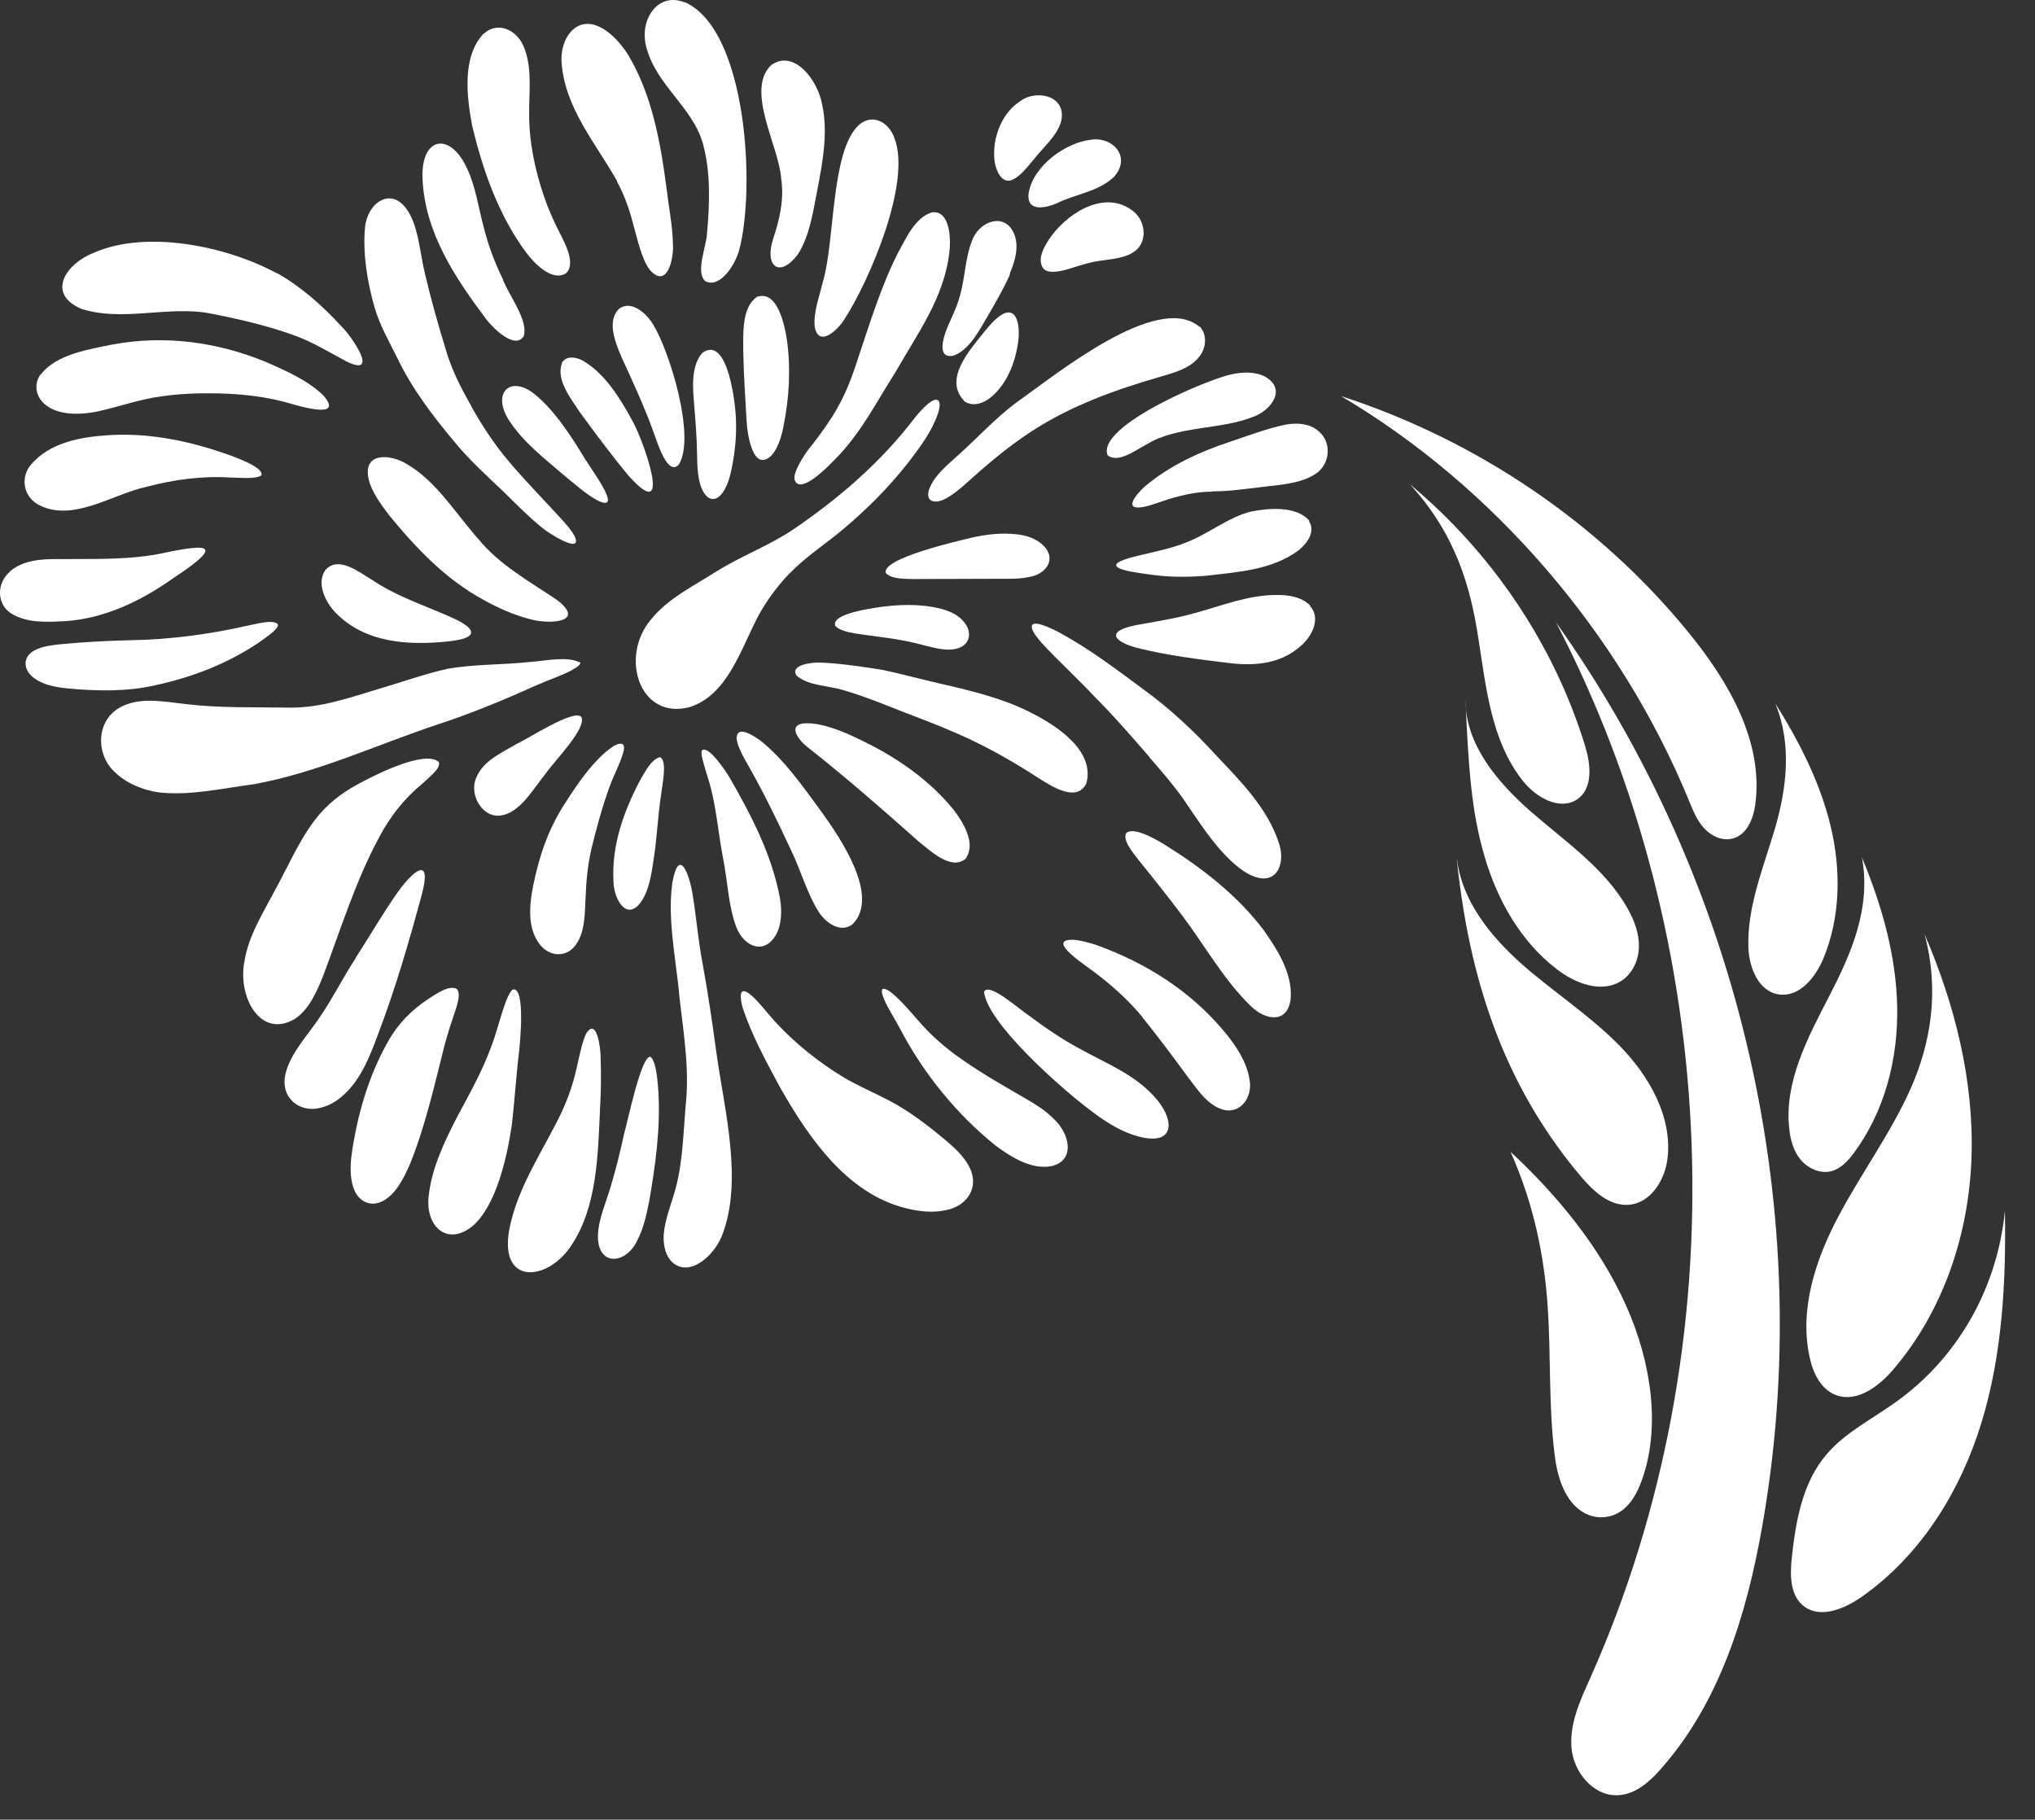 <svg xmlns="http://www.w3.org/2000/svg" fill="none" viewBox="0 0 104 93" height="93" width="104">
<rect x="0" y="0" width="104" height="93" fill="#333333" stroke="none"/>
<path fill="white" d="M29.638 33.835C29.721 33.925 29.529 34.09 29.158 34.286C28.595 34.572 27.95 34.782 27.346 35.053C25.712 35.79 24.078 36.466 22.375 37.023C19.259 38.06 16.224 39.489 12.998 40.076C11.378 40.286 9.744 40.677 8.11 40.497C7.273 40.376 6.435 40.03 5.817 39.414C4.884 38.496 4.939 36.872 6.065 36.196C7.094 35.579 8.357 35.865 9.497 35.985C11.254 36.196 13.039 36.136 14.81 36.166C16.375 36.181 17.831 35.669 19.327 35.218C20.508 34.872 21.675 34.451 22.87 34.181C24.256 33.94 25.657 33.985 27.044 33.835C27.785 33.79 28.993 33.519 29.611 33.85L29.638 33.835Z"></path>
<path fill="white" d="M36.695 29.158C37.931 28.391 39.29 27.895 40.526 27.068C42.695 25.594 44.768 23.849 46.457 21.729C46.842 21.218 47.267 20.721 47.583 20.526C48.036 20.24 48.118 20.631 47.926 21.157C47.638 22.015 47.048 22.812 46.512 23.518C45.455 24.887 44.274 26.06 43.011 27.113C42.215 27.774 41.35 28.346 40.595 29.068C39.894 29.729 39.304 30.511 38.81 31.369C37.862 33.128 37.231 35.489 35.254 36.136C32.7 36.827 31.643 33.594 33.263 31.669C34.169 30.541 35.515 29.925 36.682 29.158H36.709H36.695Z"></path>
<path fill="white" d="M22.43 38.963C22.539 39.278 21.867 39.775 21.592 40.045C20.686 40.782 19.945 41.715 19.382 42.782C18.187 44.993 17.432 47.429 16.553 49.775C16.21 50.647 15.798 51.61 15.043 52.091C13.272 53.099 12.146 50.903 12.489 49.159C12.695 47.82 13.437 46.677 14.041 45.519C14.713 44.301 15.263 42.993 16.114 41.88C16.691 41.128 17.418 40.557 18.215 40.121C19.025 39.669 21.716 38.286 22.43 38.948V38.963Z"></path>
<path fill="white" d="M49.56 59.685C50.068 60.738 49.368 61.64 48.393 61.836C47.721 62.001 46.965 61.926 46.279 61.746C43.327 61.009 41.364 58.227 39.853 55.55C39.153 54.257 38.412 52.888 37.959 51.52C37.822 51.023 37.725 50.347 38.33 50.813C38.741 51.144 39.208 51.775 39.606 52.211C40.677 53.369 41.858 54.302 43.149 55.084C43.876 55.505 44.645 55.836 45.4 56.227C46.471 56.783 47.446 57.535 48.393 58.332C48.833 58.708 49.3 59.144 49.56 59.685Z"></path>
<path fill="white" d="M14.179 13.969C15.373 14.646 16.485 15.623 17.46 16.691C17.954 17.157 19.451 19.338 17.694 18.466C16.842 18.014 15.991 17.488 15.085 17.157C13.685 16.646 12.243 16.315 10.788 16.029C8.632 15.593 6.257 16.48 4.129 15.774C2.33 14.977 3.415 13.443 4.801 12.916C7.506 11.728 11.598 12.586 14.151 13.969H14.179Z"></path>
<path fill="white" d="M24.077 20.752C24.627 21.744 25.272 22.721 26.013 23.594C26.864 24.601 27.784 25.534 28.663 26.496C28.91 26.767 29.199 27.083 29.363 27.398C29.83 28.406 27.949 27.203 27.675 26.947C26.988 26.391 26.329 25.714 25.684 25.082C24.846 24.285 24.009 23.534 23.254 22.616C22.155 21.308 21.071 19.894 20.329 18.345C19.904 17.488 19.423 16.661 19.148 15.729C18.778 14.45 18.531 12.977 18.654 11.623C18.778 10.345 19.986 9.548 20.782 10.691C21.386 11.518 21.455 12.916 21.716 13.984C22.018 15.262 22.375 16.541 22.759 17.789C23.061 18.857 23.542 19.804 24.077 20.736V20.767V20.752Z"></path>
<path fill="white" d="M36.874 63.204C36.531 64.031 35.611 64.949 34.801 64.753C34.142 64.588 33.867 63.851 33.922 63.069C33.99 62.287 34.32 61.505 34.526 60.753C34.924 59.279 34.924 57.67 35.075 56.136C35.226 54.151 34.828 52.196 34.65 50.226C34.457 48.572 34.128 46.783 34.361 45.113C34.718 43.143 35.281 44.828 35.418 45.85C35.597 46.978 35.693 48.151 35.913 49.279C36.187 50.783 36.407 52.287 36.613 53.806C37.011 56.693 38 60.377 36.888 63.174V63.204H36.874Z"></path>
<path fill="white" d="M58.744 38.692C57.92 37.745 57.055 36.737 56.149 35.82C55.422 35.053 54.666 34.316 53.911 33.564C53.417 33.068 52.909 32.541 52.772 32.21C52.483 31.474 53.788 32.15 54.09 32.301C55.628 33.128 57.014 34.18 58.415 35.218C59.774 36.196 61.037 37.384 62.177 38.632C63.385 39.91 64.758 41.279 65.348 43.053C65.691 44.001 65.348 45.113 64.291 44.858C63.783 44.737 63.344 44.392 62.946 44.031C61.957 43.113 61.229 41.925 60.447 40.797C59.911 40.045 59.335 39.384 58.744 38.707H58.73L58.744 38.692Z"></path>
<path fill="white" d="M35.02 0.119C38.178 1.562 38.618 9.623 37.78 12.766C37.574 13.548 36.792 14.751 36.05 14.375C35.529 13.924 36.091 12.646 36.133 11.924C36.27 10.42 36.325 8.811 35.927 7.352C35.405 5.487 33.551 4.36 33.043 2.45C32.632 1.066 33.593 -0.438 34.979 0.119H35.007H35.02Z"></path>
<path fill="white" d="M2.083 19.142C2.866 18.105 4.568 17.849 5.749 17.608C8.399 17.112 11.117 17.473 13.616 18.511C14.632 18.962 15.716 19.428 16.526 20.21C17.694 21.563 14.961 20.646 14.481 20.526C13.08 20.165 11.584 20.075 10.115 20.105C9.497 20.12 8.879 20.165 8.261 20.255C7.122 20.405 6.065 20.796 4.952 21.037C4.101 21.202 2.975 21.247 2.289 20.661C1.822 20.255 1.726 19.638 2.055 19.157L2.083 19.142Z"></path>
<path fill="white" d="M31.533 9.247C30.476 7.367 28.897 5.563 28.705 3.262C28.582 2.014 29.405 0.841 30.559 1.337C31.163 1.593 31.684 2.164 32.069 2.751C33.305 4.781 33.744 7.202 34.06 9.593C34.169 10.54 34.362 11.473 34.389 12.405C34.458 13.262 34.073 14.811 33.195 13.774C32.783 13.232 32.563 12.165 32.343 11.398C32.151 10.646 31.89 9.939 31.533 9.277V9.247Z"></path>
<path fill="white" d="M61.298 16.676C61.724 17.097 61.642 17.834 61.257 18.27C60.804 18.827 60.035 19.037 59.376 19.233C57.07 19.894 54.777 20.706 52.717 22.045C51.468 22.857 50.315 23.849 49.203 24.857C48.777 25.218 48.035 25.819 47.582 25.579C47.377 25.459 47.418 25.128 47.514 24.932C47.802 24.24 48.447 23.744 48.969 23.263C49.971 22.361 50.891 21.353 51.962 20.556C53.898 19.203 59.129 14.902 61.285 16.691H61.298V16.676Z"></path>
<path fill="white" d="M24.736 1.713C25.477 1.051 26.493 1.562 26.809 2.495C27.207 3.548 27.029 4.751 27.043 5.863C27.043 7.292 27.345 8.691 27.798 10.029C28.017 10.676 28.292 11.292 28.594 11.879C28.882 12.45 29.445 13.488 28.924 13.969C28.223 14.405 27.317 13.488 26.864 12.871C25.491 11.007 24.681 8.736 24.132 6.435C23.844 4.916 23.61 2.871 24.722 1.713H24.736Z"></path>
<path fill="white" d="M40.731 34.557C40.291 33.97 41.554 33.835 41.966 33.865C43.01 33.91 44.081 34.075 45.124 34.241C46.099 34.451 47.046 34.707 48.021 34.933C49.6 35.294 51.261 35.684 52.744 36.452C53.952 37.068 55.984 38.346 55.517 40.046C55.023 41.023 53.76 40.196 53.087 39.775C52.003 39.068 50.891 38.422 49.737 37.865C48.639 37.339 47.486 36.888 46.332 36.452C45.289 36.045 44.245 35.609 43.175 35.294C42.392 35.038 41.362 35.068 40.744 34.557H40.731Z"></path>
<path fill="white" d="M18.201 48.918C18.929 47.79 19.602 46.617 20.371 45.535C21.249 44.346 22.046 43.85 21.565 45.685C20.92 48.091 20.206 50.527 19.327 52.843C18.915 53.956 18.462 55.129 17.597 55.926C17.24 56.272 16.815 56.513 16.375 56.618C15.291 56.904 14.275 56.076 14.604 54.828C14.865 53.806 15.744 52.888 16.334 52.001C17.007 51.023 17.529 49.956 18.174 48.978V48.948L18.201 48.918Z"></path>
<path fill="white" d="M42.791 20.857C43.231 20.09 43.56 19.233 43.835 18.36C44.453 16.526 45.016 14.661 45.88 12.947C46.334 12.119 46.759 11.142 47.61 10.856C48.517 10.721 48.613 12.089 48.517 12.901C48.256 15.217 46.855 17.097 45.771 19.007C44.755 20.601 43.945 22.24 42.585 23.564C42.256 23.909 40.855 25.323 40.608 24.511C40.512 24.165 41.089 23.218 41.514 22.721C41.968 22.135 42.407 21.533 42.778 20.887V20.857H42.791Z"></path>
<path fill="white" d="M28.745 56.738C29.047 56.091 29.28 55.4 29.445 54.693C29.596 54.046 29.775 53.099 29.994 52.768C30.502 52.046 30.695 53.565 30.695 54.016C30.722 54.888 30.722 55.745 30.667 56.618C30.557 58.994 30.53 61.686 29.184 63.671C28.017 65.46 25.505 65.746 26.026 62.844C26.452 60.618 27.811 58.738 28.745 56.753V56.723V56.738Z"></path>
<path fill="white" d="M23.363 50.557C23.597 50.888 23.267 51.61 23.144 52.031C22.993 52.467 22.855 52.918 22.732 53.369C22.21 55.43 21.743 57.535 20.961 59.475C20.645 60.197 20.247 61.009 19.588 61.37C18.942 61.731 18.27 61.4 18.05 60.663C17.885 60.167 17.899 59.565 17.968 59.024C18.256 56.994 18.833 54.993 19.821 53.249C20.329 52.332 21.029 51.625 21.867 51.069C22.279 50.813 22.965 50.302 23.363 50.557Z"></path>
<path fill="white" d="M24.092 62.708C22.829 63.686 21.73 62.663 21.909 61.129C22.06 59.701 22.705 58.377 23.323 57.159C23.954 55.971 24.627 54.798 25.094 53.52C25.382 52.783 25.575 51.926 25.849 51.204C25.973 50.873 26.096 50.648 26.206 50.572C26.865 50.407 26.577 53.324 26.522 53.806C26.371 55.039 26.302 56.287 26.151 57.535C25.904 59.189 25.355 61.641 24.119 62.693H24.105L24.092 62.708Z"></path>
<path fill="white" d="M13.367 24.285C13.107 24.511 12.2 24.405 11.761 24.405C10.333 24.315 8.892 24.511 7.519 24.872C5.734 25.248 3.633 26.782 1.876 25.744C1.203 25.308 1.052 24.436 1.546 23.789C2.521 22.601 4.155 22.33 5.555 22.24C7.766 22.105 9.908 22.586 11.981 23.353C12.31 23.488 13.45 23.909 13.367 24.285Z"></path>
<path fill="white" d="M23.94 30.195C22.416 29.218 21.043 27.759 19.862 26.3C19.45 25.759 18.984 25.113 18.846 24.511C18.503 23.052 20.013 23.218 20.81 23.729C22.32 24.616 23.267 26.225 24.434 27.534C25.533 28.887 27.112 29.744 28.485 30.677C29.995 31.85 27.977 31.925 27.015 31.624C25.931 31.338 24.915 30.812 23.954 30.21H23.926L23.94 30.195Z"></path>
<path fill="white" d="M57.523 42.632C57.825 42.136 59.225 42.978 59.623 43.234C61.45 44.377 63.234 45.76 64.58 47.535C65.266 48.512 66.022 49.685 65.967 50.948C65.871 52.332 64.704 52.181 63.935 51.43C62.548 50.091 61.587 48.347 60.434 46.813C59.72 45.865 58.992 44.948 58.237 44.016C57.962 43.655 57.441 43.068 57.523 42.662V42.632Z"></path>
<path fill="white" d="M43.889 6.39C44.548 5.803 45.399 6.194 45.702 7.036C46.608 9.307 44.425 14.345 43.175 16.285C42.846 16.841 41.843 17.804 41.638 16.706C41.555 15.984 41.885 15.127 42.049 14.42C42.681 12.33 42.448 7.758 43.876 6.405H43.889V6.39Z"></path>
<path fill="white" d="M58.388 51.986C57.729 51.189 56.947 50.467 56.123 49.835C55.656 49.444 53.308 47.986 54.873 48.031C55.23 48.061 55.67 48.181 56.04 48.301C58.539 49.204 60.873 50.648 62.644 52.813C63.18 53.475 63.702 54.257 63.852 55.129C64.058 56.136 63.317 57.024 62.397 56.678C61.683 56.422 61.203 55.7 60.681 55.009C59.94 54.001 59.171 52.963 58.388 52.001H58.374L58.388 51.986Z"></path>
<path fill="white" d="M14.191 31.895C14.246 31.985 14.15 32.12 13.931 32.316C13.738 32.481 13.436 32.692 13.203 32.857C11.555 33.955 9.798 34.617 7.931 35.023C6.503 35.354 4.951 35.324 3.496 35.188C2.892 35.128 2.233 35.023 1.752 34.662C1.162 34.241 1.135 33.549 1.807 33.218C2.151 33.038 2.631 32.977 3.029 32.932C4.251 32.812 5.418 32.752 6.626 32.722C8.645 32.692 10.704 32.421 12.681 31.97C13.107 31.895 13.889 31.654 14.178 31.88L14.191 31.895Z"></path>
<path fill="white" d="M0.503 29.203C1.437 28.421 2.741 28.601 3.867 28.571C5.226 28.571 6.613 28.571 7.945 28.346C10.252 27.865 11.885 27.564 8.81 29.579C7.176 30.737 5.323 31.609 3.359 31.744C2.439 31.79 1.396 31.865 0.572 31.353C-0.169 30.887 -0.183 29.82 0.49 29.233H0.503V29.203Z"></path>
<path fill="white" d="M66.941 30.962C67.545 31.609 67.023 32.571 66.447 33.038C65.458 33.91 64.181 34.045 62.877 33.895C61.284 33.699 59.664 33.504 58.113 33.113C56.932 32.797 56.479 32.271 58.03 31.955C58.909 31.789 59.829 31.654 60.708 31.428C62.026 31.098 63.289 30.571 64.648 30.436C65.403 30.376 66.364 30.361 66.941 30.932H66.954L66.941 30.962Z"></path>
<path fill="white" d="M45.07 50.572C45.372 50.302 46.553 51.745 46.841 52.061C47.528 52.873 48.31 53.565 49.148 54.136C50.232 54.904 51.441 55.58 52.525 56.212C52.992 56.483 53.459 56.783 53.857 57.189C54.667 57.926 54.997 59.355 53.678 59.611C52.69 59.761 51.702 59.159 50.891 58.558C48.887 56.949 47.184 54.858 45.962 52.512C45.702 52.016 45.386 51.55 45.18 51.069C45.084 50.843 45.043 50.663 45.084 50.587L45.07 50.572Z"></path>
<path fill="white" d="M39.4 3.337C40.581 2.48 41.789 4.104 42.008 5.307C42.338 6.766 42.036 8.315 41.761 9.758C41.542 10.856 41.377 12.089 40.759 13.022C39.839 14.225 39.057 13.623 39.51 12.21C39.839 11.232 40.086 10.179 39.922 9.127C39.825 7.518 38.096 4.645 39.386 3.352H39.4V3.337Z"></path>
<path fill="white" d="M25.725 14.345C26.041 15.142 27.002 16.375 26.769 17.172C26.343 17.894 25.217 16.796 24.86 16.33C23.295 14.24 21.703 11.909 21.593 9.112C21.51 6.991 22.993 6.721 23.858 8.586C24.297 9.488 24.435 10.54 24.696 11.518C24.943 12.526 25.286 13.428 25.712 14.3V14.33L25.725 14.345Z"></path>
<path fill="white" d="M37.656 37.655C37.711 37.083 38.494 37.594 38.823 37.82C40.1 38.828 41.075 40.256 42.036 41.565C42.928 42.813 44.988 45.805 43.574 47.234C42.983 47.7 42.215 47.204 41.83 46.587C41.226 45.625 40.924 44.467 40.416 43.429C39.771 42.046 39.112 40.677 38.37 39.354C38.109 38.873 37.67 38.211 37.643 37.685L37.656 37.655Z"></path>
<path fill="white" d="M31.849 38.06C31.917 38.151 31.904 38.331 31.807 38.602C31.643 39.113 31.354 39.654 31.162 40.181C30.778 41.233 30.476 42.346 30.215 43.429C30.036 44.226 29.954 45.053 29.926 45.895C29.885 46.647 29.899 47.52 29.515 48.151C29.048 48.993 28.032 48.948 27.524 48.181C26.947 47.369 27.057 46.211 27.249 45.264C27.551 43.745 28.032 42.376 28.828 41.128C29.418 40.211 30.078 39.203 30.915 38.467C31.176 38.256 31.588 37.895 31.835 38.045L31.849 38.06Z"></path>
<path fill="white" d="M49.394 43.85C48.667 44.542 47.582 43.519 46.95 43.008C45.083 41.354 43.216 39.715 41.266 38.181C40.745 37.775 40.209 36.978 41.225 36.963C41.912 36.963 42.667 37.233 43.312 37.504C45.371 38.421 47.266 39.594 48.735 41.384C49.216 42.016 49.875 43.083 49.38 43.835L49.394 43.85Z"></path>
<path fill="white" d="M50.288 50.693C50.521 50.151 52.196 51.67 52.553 51.881C53.418 52.527 54.31 53.144 55.258 53.64C56.521 54.347 57.908 54.873 58.951 56.001C60.049 57.159 60.118 58.588 58.21 58.091C57.18 57.821 56.274 57.189 55.422 56.512C54.159 55.535 50.452 52.287 50.288 50.678V50.693Z"></path>
<path fill="white" d="M61.944 25.128C61.409 25.128 60.791 25.218 60.187 25.383C59.583 25.518 58.896 25.834 58.429 25.909C57.386 26.105 58.031 25.293 58.498 24.872C59.775 23.789 61.299 23.097 62.837 22.586C63.77 22.27 64.69 21.924 65.637 21.714C66.228 21.593 66.928 21.623 67.395 22.045C68.109 22.646 67.958 23.804 67.175 24.255C66.434 24.721 65.39 24.782 64.511 24.887C63.619 24.992 62.837 25.112 61.971 25.112H61.944V25.128Z"></path>
<path fill="white" d="M66.901 26.646C67.231 27.173 66.819 27.744 66.393 28.105C65.02 29.143 63.249 29.233 61.629 29.428C60.654 29.504 59.679 29.504 58.705 29.353C57.647 29.218 55.876 28.947 58.142 28.406C59.061 28.18 59.995 28.015 60.86 27.624C61.904 27.173 62.81 26.436 63.908 26.15C64.814 25.97 66.242 25.834 66.915 26.616L66.901 26.646Z"></path>
<path fill="white" d="M35.899 38.331C36.242 38.136 37.093 39.414 37.299 39.76C38.411 41.7 39.455 43.7 39.867 45.941C39.963 46.542 39.949 47.234 39.674 47.745C39.084 48.828 38.027 48.407 37.629 47.384C37.217 46.286 37.189 45.038 36.956 43.88C36.722 42.677 36.626 41.444 36.324 40.256C36.201 39.79 36.022 39.294 35.912 38.843C35.844 38.587 35.83 38.406 35.885 38.346L35.899 38.331Z"></path>
<path fill="white" d="M56.603 23.263C56.026 21.759 61.834 19.338 62.959 19.127C63.509 19.007 64.168 18.992 64.648 19.247C65.815 19.909 64.909 21.007 64.03 21.308C62.383 21.97 60.172 21.759 58.635 22.691C58.072 22.977 57.138 23.714 56.603 23.263Z"></path>
<path fill="white" d="M33.236 54.016C33.318 54.046 33.401 54.212 33.469 54.452C33.579 54.858 33.62 55.385 33.648 55.821C33.758 57.67 33.497 59.55 33.181 61.37C33.044 62.077 32.879 62.829 32.536 63.46C31.945 64.633 30.531 64.723 30.558 63.144C30.586 62.287 30.97 61.475 31.204 60.663C31.478 59.761 31.698 58.858 31.904 57.911C32.069 57.37 32.783 53.866 33.249 54.016H33.236Z"></path>
<path fill="white" d="M39.427 23.278C38.466 24.195 38.178 22.135 38.15 21.428C38.082 20.3 38.013 19.187 37.986 18.014C37.986 17.097 37.889 15.714 38.686 15.172C39.729 14.811 40.1 16.586 40.224 17.428C40.416 18.872 40.333 20.33 40.045 21.759C39.949 22.285 39.77 22.887 39.441 23.263H39.427V23.278Z"></path>
<path fill="white" d="M16.622 29.143C17.295 28.361 18.394 29.278 19.066 29.669C20.137 30.391 21.332 30.812 22.499 31.308C22.952 31.504 23.515 31.714 23.899 32.03C24.544 32.617 23.254 32.737 22.897 32.782C20.879 32.993 18.627 32.872 17.117 31.278C16.636 30.767 16.183 29.85 16.595 29.188L16.622 29.143Z"></path>
<path fill="white" d="M34.69 23.744C34.127 24.346 33.619 22.676 33.454 22.24C32.974 20.872 32.342 19.518 31.752 18.225C31.45 17.518 31.01 16.421 31.614 15.804C32.232 15.293 33.042 15.999 33.399 16.616C34.223 17.985 35.555 22.285 34.703 23.729L34.69 23.744Z"></path>
<path fill="white" d="M45.276 29.308C44.974 28.541 49.024 27.639 49.614 27.489C50.397 27.308 51.207 27.218 51.962 27.308C52.443 27.353 52.978 27.534 53.321 27.88C54.049 28.602 53.404 29.369 52.594 29.489C52.264 29.564 51.907 29.579 51.564 29.579C49.93 29.579 48.283 29.594 46.635 29.594C46.209 29.579 45.55 29.594 45.276 29.293V29.308Z"></path>
<path fill="white" d="M35.925 18.014C37.202 17.142 37.614 20.706 37.614 21.563C37.642 22.375 37.546 23.218 37.381 24C37.298 24.39 37.175 24.827 36.955 25.142C36.681 25.564 36.269 25.669 35.967 25.172C35.637 24.631 35.637 23.819 35.623 23.172C35.61 22.315 35.541 21.473 35.472 20.646C35.404 19.789 35.308 18.691 35.898 18.029H35.912L35.925 18.014Z"></path>
<path fill="white" d="M53.294 13.684C52.978 13.187 53.431 12.48 53.733 12.059C54.722 10.736 56.616 9.668 57.989 10.856C58.607 11.428 58.635 12.511 57.852 12.932C57.454 13.172 56.905 13.232 56.369 13.308C55.82 13.368 55.285 13.533 54.763 13.699C54.324 13.849 53.527 14.044 53.307 13.699L53.294 13.684Z"></path>
<path fill="white" d="M29.706 36.632C30.009 37.218 28.32 38.903 27.935 39.474C27.235 40.331 26.549 41.61 25.519 41.685C24.64 41.76 23.981 40.632 24.325 39.775C24.695 38.873 25.574 38.512 26.411 38.016C26.988 37.76 29.295 36.241 29.693 36.632H29.706Z"></path>
<path fill="white" d="M51.619 14.014C51.316 14.706 50.946 15.338 50.561 16.014C50.081 16.811 49.587 17.864 48.722 18.18C47.939 18.33 48.117 17.443 48.447 16.661C48.653 16.18 48.9 15.698 49.037 15.187C49.326 14.24 49.312 13.202 49.683 12.285C49.985 11.428 51.124 10.871 51.701 11.713C52.14 12.375 51.921 13.247 51.605 13.984V14.014H51.619Z"></path>
<path fill="white" d="M28.719 18.541C28.925 18.18 29.391 18.24 29.735 18.405C30.915 19.067 31.698 20.36 32.357 21.578C32.879 22.526 34.444 26.887 32.151 24.345C31.259 23.278 30.435 22.165 29.611 21.037C29.172 20.36 28.403 19.413 28.719 18.556V18.541Z"></path>
<path fill="white" d="M33.703 38.692C34.142 38.797 33.826 40.211 33.785 40.617C33.607 41.775 33.579 42.888 33.387 44.031C33.277 44.782 33.14 45.67 32.645 46.241C31.918 47.023 31.355 45.805 31.355 45.068C31.245 43.233 31.863 41.504 32.687 39.925C32.934 39.504 33.263 38.827 33.703 38.707V38.692Z"></path>
<path fill="white" d="M29.954 23.534C30.146 23.894 31.931 26.255 30.544 25.579C29.94 25.263 29.377 24.736 28.814 24.285C27.826 23.428 26.727 22.601 25.986 21.443C25.121 20.029 26.123 19.157 27.345 20.165C28.389 21.022 29.213 22.33 29.927 23.503V23.534H29.954Z"></path>
<path fill="white" d="M42.682 31.94C42.544 31.474 43.945 31.203 44.261 31.143C45.386 30.932 46.54 30.827 47.666 31.023C48.27 31.128 48.984 31.338 49.354 31.91C49.629 32.316 49.574 32.812 49.148 33.053C48.572 33.353 47.83 33.128 47.212 32.978C46.677 32.827 46.114 32.722 45.551 32.632C45.002 32.556 44.453 32.481 43.904 32.406C43.533 32.346 42.874 32.256 42.668 31.955L42.682 31.94Z"></path>
<path fill="white" d="M56.864 9.097C56.095 9.804 54.9 9.939 54.008 10.39C53.417 10.646 52.456 10.841 52.566 9.879C52.813 8.435 54.502 7.277 55.752 7.142C56.85 6.961 57.88 8.029 56.891 9.082H56.877L56.864 9.097Z"></path>
<path fill="white" d="M51.757 9.187C51.139 9.458 50.823 8.57 50.809 7.999C50.754 6.886 51.276 5.713 52.141 5.172C52.937 4.555 54.544 4.871 54.228 6.209C54.022 6.946 53.308 7.533 52.855 8.119C52.484 8.57 52.113 9.021 51.77 9.172H51.757V9.187Z"></path>
<path fill="white" d="M49.271 20.481C48.214 19.383 49.546 17.909 50.287 16.977C50.575 16.631 50.905 16.225 51.289 16.029C52.072 15.684 52.127 16.902 52.031 17.488C51.88 18.556 51.468 19.578 50.699 20.255C50.315 20.601 49.71 20.827 49.271 20.496H49.257L49.271 20.481Z"></path>
<g clip-path="url(#clip0_1579_6304)">
<mask height="74" width="37" y="19" x="67" maskUnits="userSpaceOnUse" style="mask-type:luminance" id="mask0_1579_6304">
<path fill="white" d="M104 19H67V93H104V19Z"></path>
</mask>
<g mask="url(#mask0_1579_6304)">
<path fill="white" d="M79.487 31.764C89.011 45.118 92.889 62.102 90.046 78.08C89.262 82.504 87.896 86.999 84.882 90.407C84.309 91.058 83.596 91.698 82.712 91.749C81.426 91.83 80.401 90.549 80.311 89.308C80.211 88.067 80.773 86.867 81.286 85.728C88.921 68.581 88.016 48.087 79.497 31.764"></path>
<path fill="white" d="M68.527 20.241C75.499 22.499 81.768 26.76 86.309 32.344C88.368 34.866 90.136 37.937 89.704 41.121C89.604 41.853 89.272 42.677 88.539 42.86C88.006 42.992 87.444 42.728 87.082 42.321C86.72 41.924 86.519 41.416 86.319 40.928C82.772 32.283 76.242 24.797 68.527 20.241Z"></path>
<path fill="white" d="M90.729 35.954C91.964 37.917 93.029 40.012 93.562 42.25C94.094 44.487 94.064 46.898 93.17 49.023C92.768 49.969 91.954 50.976 90.909 50.823C89.865 50.671 89.392 49.45 89.352 48.433C89.282 46.348 90.116 44.355 90.709 42.351C91.291 40.348 91.603 38.09 90.729 35.954Z"></path>
<path fill="white" d="M95.139 43.785C96.164 46.236 96.907 48.83 96.957 51.464C97.008 54.108 96.324 56.803 94.727 58.95C94.436 59.336 94.084 59.722 93.602 59.855C93.029 60.007 92.406 59.722 92.035 59.285C91.663 58.848 91.502 58.268 91.442 57.699C91.171 55.319 92.376 53.051 93.481 50.915C94.587 48.779 95.651 46.399 95.149 43.785"></path>
<path fill="white" d="M98.354 47.742C99.911 51.352 100.886 55.248 100.755 59.153C100.624 63.058 99.328 66.994 96.746 70.005C96.023 70.849 94.918 71.693 93.843 71.307C93.06 71.022 92.658 70.178 92.487 69.384C91.944 66.944 92.768 64.411 93.944 62.184C95.119 59.956 96.636 57.912 97.651 55.624C98.665 53.335 99.138 50.65 98.354 47.742Z"></path>
<path fill="white" d="M102.463 61.889C102.523 65.53 102.332 69.211 101.267 72.7C100.202 76.188 98.173 79.494 95.119 81.629C94.265 82.219 93.08 82.718 92.236 82.128C91.472 81.589 91.472 80.511 91.573 79.595C91.774 77.734 92.115 75.771 93.351 74.327C94.295 73.219 95.641 72.547 96.837 71.693C99.961 69.486 102.061 65.957 102.463 61.879"></path>
<path fill="white" d="M72.013 24.716C76.252 28.235 79.417 32.944 81.004 38.11C81.295 39.066 81.436 40.307 80.582 40.867C79.678 41.446 78.472 40.734 77.819 39.9C76.202 37.856 75.951 35.141 75.549 32.598C75.157 30.055 74.424 27.309 72.013 24.706"></path>
<path fill="white" d="M74.896 35.751C74.876 38.039 76.534 40.002 78.292 41.528C80.05 43.053 82.059 44.426 83.184 46.44C83.526 47.05 83.777 47.721 83.757 48.413C83.737 49.105 83.405 49.816 82.793 50.172C81.788 50.762 80.472 50.244 79.558 49.532C77.689 48.098 76.504 45.962 75.861 43.745C75.208 41.528 75.037 39.209 74.896 35.751Z"></path>
<path fill="white" d="M74.464 43.938C74.725 46.053 76.172 47.854 77.789 49.288C79.417 50.722 81.275 51.912 82.782 53.458C84.289 55.003 85.455 57.058 85.224 59.173C85.103 60.272 84.39 61.482 83.245 61.574C82.25 61.655 81.426 60.872 80.793 60.129C77.357 56.051 75.177 50.996 74.454 43.938"></path>
<path fill="white" d="M77.197 58.868C79.618 61.116 81.778 63.76 83.104 66.73C84.43 69.7 84.862 73.005 83.908 75.649C83.687 76.26 83.385 76.839 82.883 77.205C82.381 77.572 81.647 77.683 80.994 77.338C79.96 76.788 79.578 75.446 79.447 74.327C79.136 71.785 79.266 69.303 79.096 66.781C78.925 64.258 78.412 61.594 77.197 58.868Z"></path>
</g>
</g>
<defs>
<clipPath id="clip0_1579_6304">
<rect transform="translate(67 19)" fill="white" height="74" width="37"></rect>
</clipPath>
</defs>
</svg>
